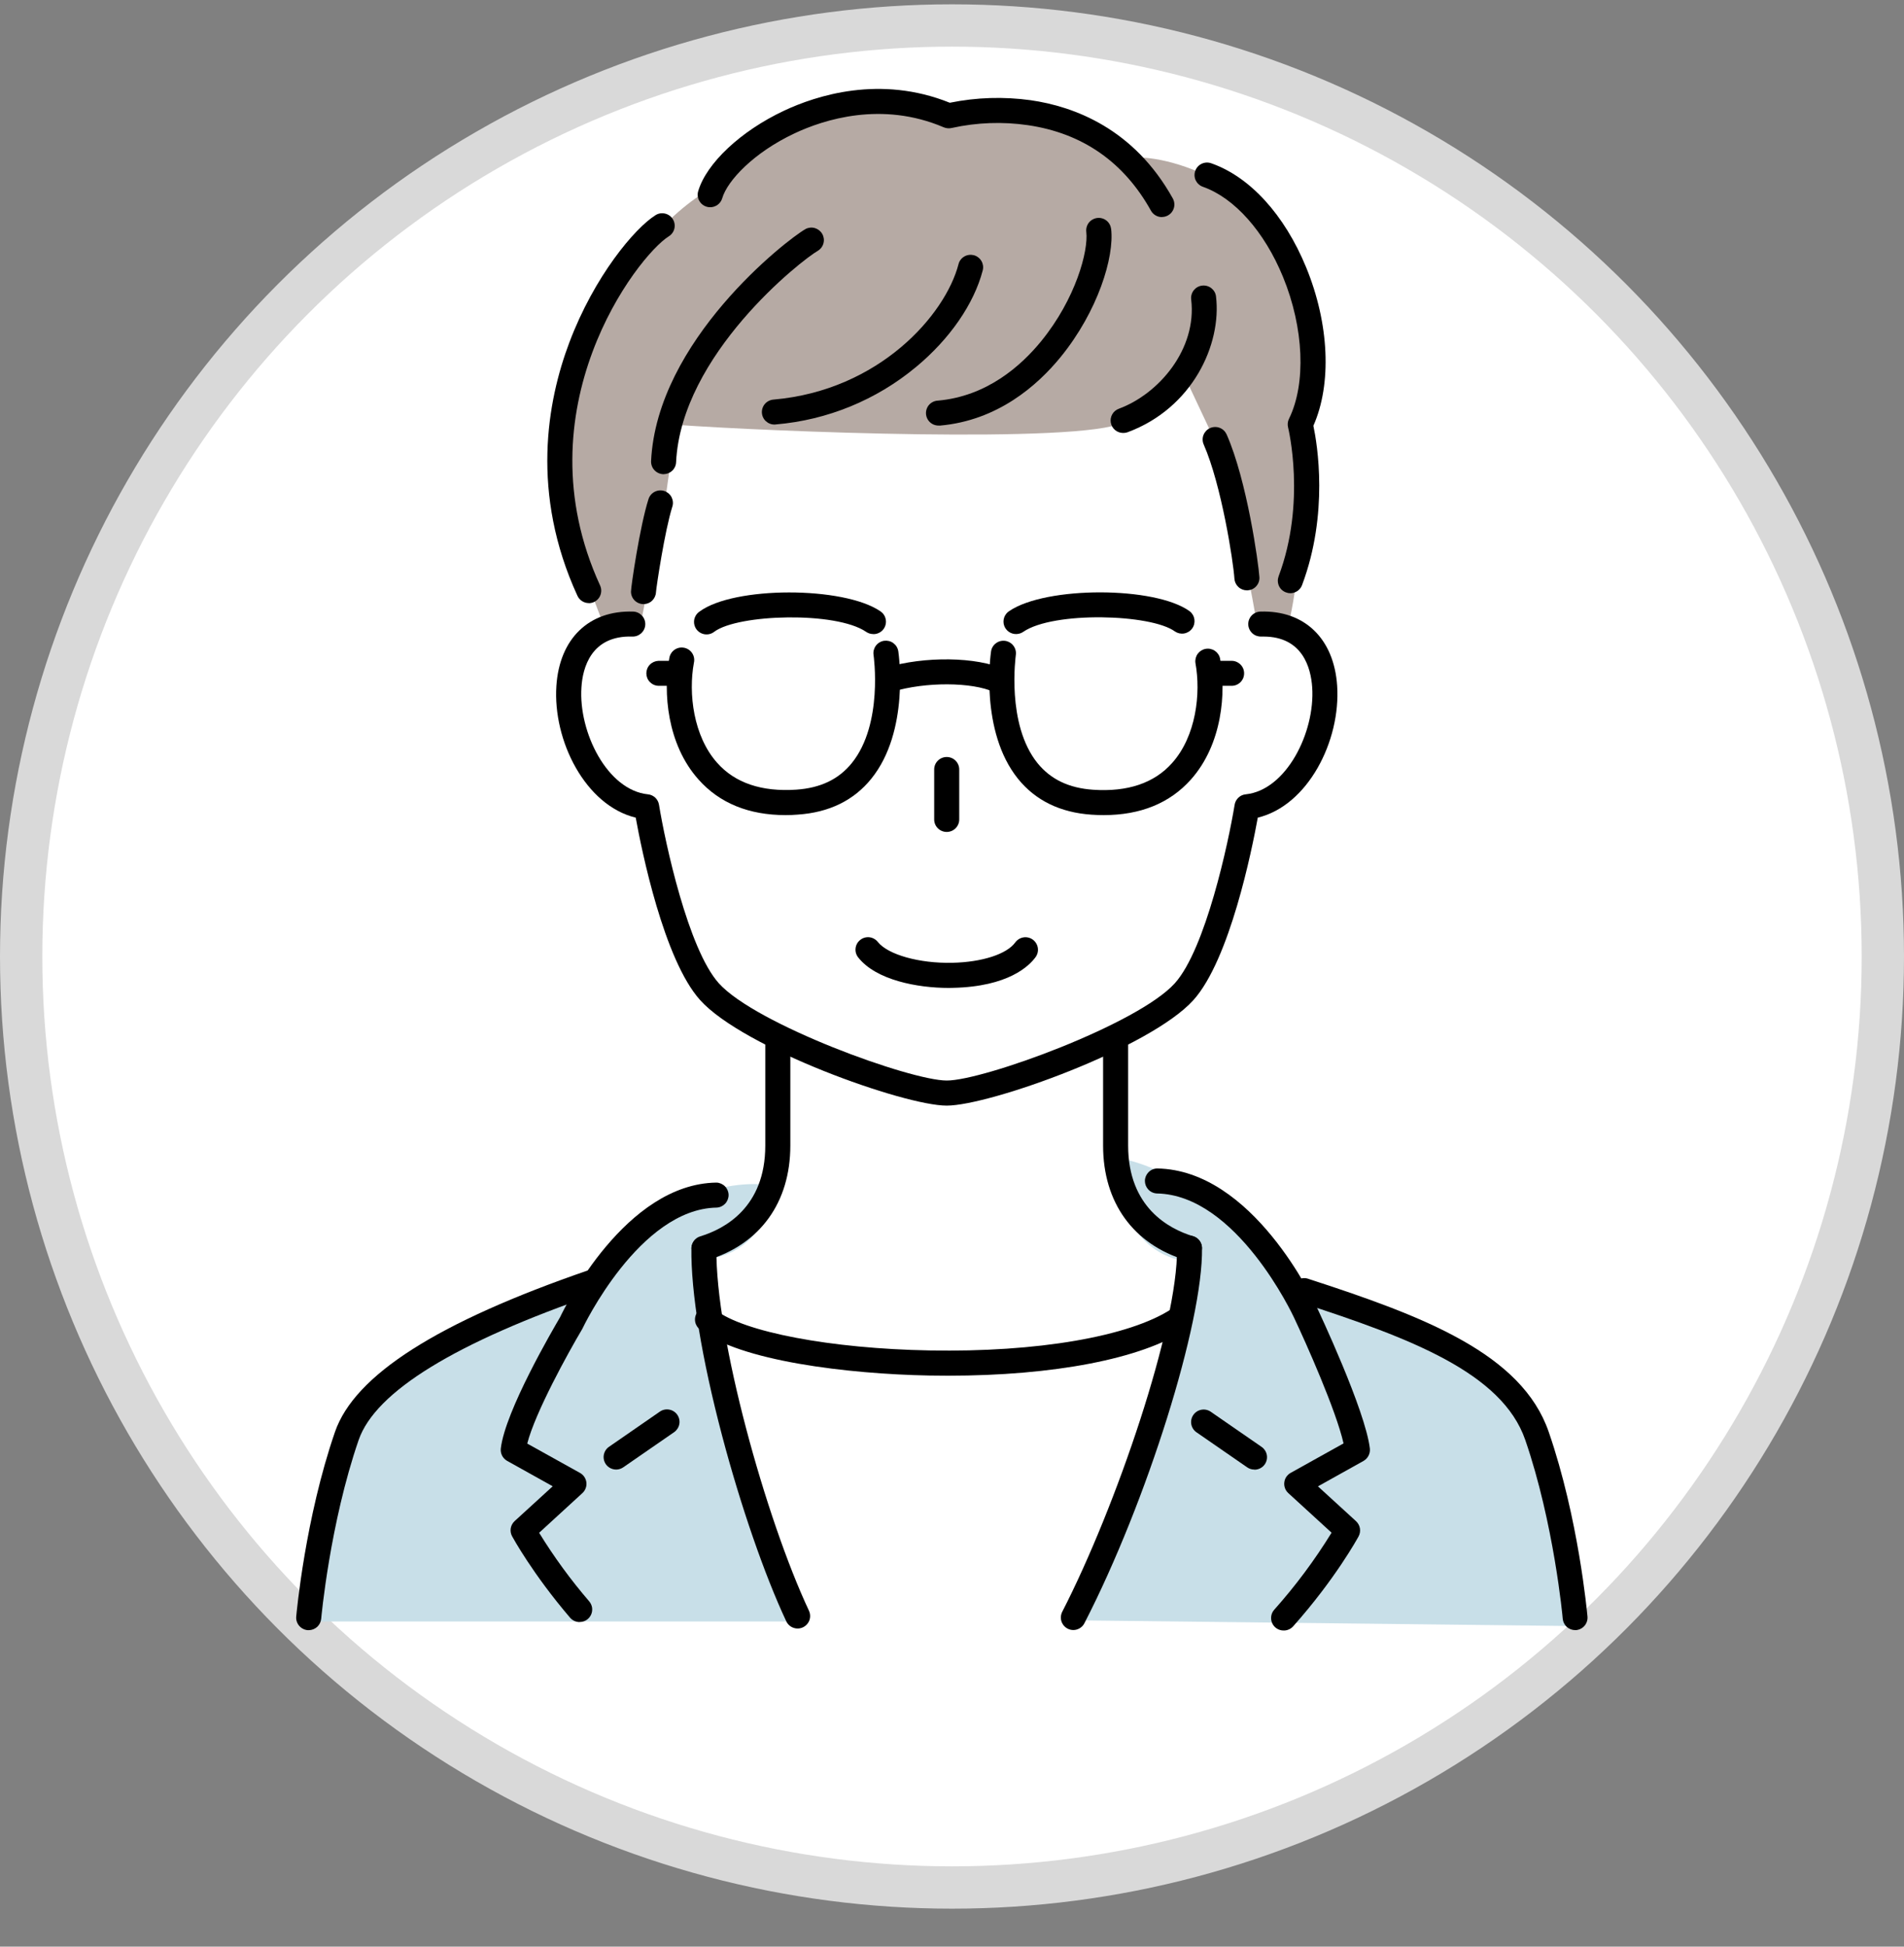 <svg width="45" height="46" viewBox="0 0 45 46" fill="none" xmlns="http://www.w3.org/2000/svg">
<rect x="0" y="0" width="45" height="46" fill="#808080" stroke="none"/>
<circle cx="22.5" cy="22.602" r="22" fill="white" stroke="#D9D9D9"/>
<path d="M7.073 38.316H18.972C18.229 36.292 16.334 30.381 16.628 29.768C17.695 29.662 18.229 28.863 18.229 28.011C18.229 28.011 16.04 27.558 14.196 30.113C14.196 30.113 8.484 32.723 8.138 33.469C7.791 34.215 7.073 38.316 7.073 38.316Z" fill="#C8DFE8"/>
<path d="M25.488 38.29C25.755 36.985 29.091 31.632 27.863 29.768C27.863 29.768 26.342 29.528 26.449 27.372C26.449 27.372 28.344 27.585 30.079 30.035C30.079 30.035 35.23 32.404 35.924 33.283C36.618 34.162 37.098 38.423 37.098 38.423L25.488 38.29Z" fill="#C8DFE8"/>
<path d="M30.413 14.911L29.718 14.805C29.718 14.805 29.024 10.758 28.624 10.225L28.01 8.92C28.01 8.92 27.556 9.479 26.543 9.985C25.529 10.492 18.189 10.198 15.973 10.038L15.733 11.743L15.146 14.725L14.292 14.831C14.292 14.831 13.598 13.101 13.171 11.528C12.744 9.956 14.398 5.963 16.64 4.552C17.761 3.087 20.404 2.155 22.271 2.634C24.166 2.208 25.582 3.007 26.755 3.726C27.689 3.646 30.432 4.472 31.052 7.321C31.186 7.934 30.839 9.877 30.839 9.877C30.839 9.877 30.866 13.285 30.413 14.911Z" fill="#B6AAA4"/>
<path d="M22.375 19.659C22.297 19.659 22.221 19.628 22.166 19.573C22.11 19.518 22.079 19.443 22.079 19.364V18.183C22.079 18.104 22.11 18.029 22.166 17.974C22.221 17.919 22.297 17.888 22.375 17.888C22.453 17.888 22.529 17.919 22.584 17.974C22.639 18.029 22.671 18.104 22.671 18.183V19.364C22.671 19.443 22.639 19.518 22.584 19.573C22.529 19.628 22.453 19.659 22.375 19.659Z" fill="black"/>
<path d="M22.425 23.345C21.677 23.345 20.703 23.159 20.283 22.624C20.234 22.563 20.212 22.485 20.221 22.407C20.23 22.329 20.27 22.258 20.332 22.21C20.394 22.161 20.472 22.139 20.55 22.148C20.628 22.158 20.699 22.198 20.747 22.259C20.988 22.559 21.725 22.768 22.507 22.751C23.21 22.736 23.794 22.547 23.995 22.27C24.041 22.207 24.11 22.164 24.188 22.151C24.265 22.138 24.345 22.157 24.409 22.203C24.472 22.249 24.515 22.318 24.528 22.395C24.541 22.473 24.522 22.552 24.476 22.616C24.325 22.825 23.832 23.315 22.521 23.343C22.488 23.345 22.457 23.345 22.425 23.345Z" fill="black"/>
<path d="M22.375 26.126C21.363 26.126 17.568 24.768 16.547 23.632C15.688 22.677 15.162 20.081 15.025 19.321C13.837 19.034 13.063 17.503 13.15 16.206C13.224 15.092 13.918 14.418 14.965 14.452C15.003 14.453 15.042 14.462 15.077 14.478C15.112 14.494 15.144 14.517 15.171 14.545C15.197 14.573 15.218 14.606 15.232 14.643C15.246 14.679 15.252 14.717 15.251 14.756C15.25 14.795 15.241 14.833 15.225 14.868C15.209 14.903 15.186 14.935 15.158 14.962C15.129 14.988 15.096 15.009 15.06 15.023C15.023 15.037 14.985 15.043 14.946 15.042C13.97 15.012 13.77 15.783 13.742 16.243C13.671 17.307 14.356 18.672 15.313 18.77C15.378 18.776 15.438 18.804 15.486 18.848C15.533 18.893 15.565 18.952 15.575 19.016C15.722 19.917 16.264 22.428 16.989 23.235C17.86 24.204 21.511 25.533 22.377 25.533C23.244 25.533 26.892 24.204 27.766 23.235C28.492 22.428 29.033 19.915 29.18 19.016C29.19 18.952 29.222 18.893 29.269 18.848C29.316 18.804 29.377 18.776 29.442 18.77C30.399 18.672 31.084 17.307 31.013 16.243C30.983 15.789 30.791 15.042 29.861 15.042H29.806C29.768 15.043 29.729 15.036 29.693 15.023C29.656 15.009 29.623 14.988 29.595 14.962C29.567 14.935 29.544 14.903 29.528 14.868C29.512 14.833 29.503 14.794 29.502 14.756C29.501 14.717 29.507 14.678 29.521 14.642C29.535 14.606 29.555 14.573 29.582 14.545C29.609 14.516 29.64 14.494 29.676 14.478C29.711 14.462 29.75 14.453 29.788 14.452C30.833 14.418 31.529 15.092 31.603 16.206C31.689 17.503 30.915 19.034 29.727 19.321C29.589 20.081 29.065 22.677 28.206 23.632C27.182 24.768 23.388 26.126 22.375 26.126Z" fill="black"/>
<path d="M16.636 29.792C16.565 29.792 16.497 29.767 16.444 29.72C16.39 29.674 16.355 29.61 16.345 29.54C16.334 29.471 16.349 29.399 16.387 29.34C16.425 29.28 16.483 29.235 16.55 29.215C17.124 29.041 18.087 28.531 18.087 27.071V24.581C18.091 24.505 18.123 24.433 18.179 24.38C18.234 24.328 18.307 24.298 18.383 24.298C18.459 24.298 18.533 24.328 18.588 24.38C18.643 24.433 18.676 24.505 18.679 24.581V27.069C18.679 28.413 17.966 29.401 16.722 29.777C16.694 29.787 16.665 29.792 16.636 29.792Z" fill="black"/>
<path d="M28.114 29.792C28.084 29.792 28.055 29.788 28.028 29.779C26.784 29.403 26.071 28.415 26.071 27.071V24.581C26.074 24.505 26.107 24.433 26.162 24.38C26.217 24.328 26.29 24.298 26.367 24.298C26.443 24.298 26.516 24.328 26.571 24.38C26.626 24.433 26.659 24.505 26.663 24.581V27.069C26.663 28.529 27.626 29.039 28.2 29.213C28.267 29.234 28.325 29.278 28.363 29.338C28.401 29.398 28.416 29.469 28.405 29.539C28.395 29.608 28.36 29.672 28.306 29.718C28.253 29.765 28.184 29.79 28.114 29.791V29.792Z" fill="black"/>
<path d="M26.545 10.231C26.476 10.231 26.408 10.207 26.355 10.163C26.301 10.118 26.265 10.056 26.253 9.988C26.241 9.92 26.253 9.849 26.288 9.789C26.322 9.729 26.377 9.683 26.442 9.659C27.393 9.308 28.293 8.245 28.153 7.077C28.148 7.038 28.151 6.999 28.162 6.962C28.172 6.924 28.19 6.89 28.214 6.859C28.238 6.829 28.268 6.803 28.302 6.784C28.336 6.765 28.373 6.753 28.412 6.749C28.45 6.744 28.489 6.747 28.527 6.758C28.564 6.768 28.599 6.786 28.63 6.81C28.66 6.834 28.686 6.864 28.705 6.897C28.724 6.931 28.736 6.968 28.74 7.007C28.875 8.137 28.187 9.645 26.647 10.215C26.615 10.226 26.58 10.232 26.545 10.231Z" fill="black"/>
<path d="M22.189 10.056C22.111 10.058 22.036 10.03 21.979 9.977C21.922 9.924 21.889 9.851 21.885 9.774C21.882 9.696 21.909 9.621 21.961 9.563C22.014 9.506 22.086 9.471 22.164 9.467C23.321 9.366 24.131 8.647 24.609 8.061C25.426 7.058 25.727 5.926 25.674 5.479C25.669 5.44 25.672 5.401 25.683 5.364C25.693 5.327 25.711 5.292 25.735 5.261C25.759 5.231 25.789 5.206 25.823 5.187C25.857 5.168 25.894 5.156 25.932 5.151C25.971 5.146 26.01 5.149 26.047 5.16C26.085 5.17 26.12 5.188 26.15 5.212C26.181 5.236 26.206 5.266 26.225 5.3C26.244 5.334 26.256 5.371 26.261 5.409C26.34 6.07 25.949 7.355 25.068 8.436C24.518 9.11 23.578 9.937 22.215 10.057C22.206 10.057 22.198 10.057 22.189 10.056Z" fill="black"/>
<path d="M18.311 10.032C18.233 10.034 18.158 10.005 18.101 9.953C18.044 9.9 18.01 9.827 18.007 9.749C18.004 9.672 18.031 9.596 18.083 9.539C18.135 9.482 18.208 9.447 18.285 9.442C20.781 9.224 22.343 7.44 22.654 6.242C22.663 6.204 22.68 6.169 22.704 6.138C22.727 6.107 22.757 6.081 22.79 6.062C22.823 6.042 22.861 6.029 22.899 6.024C22.938 6.018 22.977 6.021 23.014 6.03C23.052 6.04 23.087 6.057 23.118 6.081C23.149 6.104 23.175 6.133 23.195 6.167C23.215 6.2 23.227 6.237 23.233 6.275C23.238 6.314 23.236 6.353 23.226 6.39C23.021 7.179 22.447 8.012 21.65 8.672C20.712 9.452 19.556 9.926 18.34 10.029L18.311 10.032Z" fill="black"/>
<path d="M15.684 11.205H15.67C15.592 11.201 15.518 11.166 15.465 11.108C15.412 11.05 15.385 10.974 15.388 10.896C15.524 8.05 18.583 5.671 19.04 5.411C19.108 5.376 19.187 5.368 19.26 5.39C19.333 5.412 19.395 5.461 19.433 5.527C19.471 5.593 19.482 5.671 19.463 5.745C19.445 5.819 19.398 5.883 19.333 5.924C18.934 6.151 16.101 8.38 15.979 10.924C15.976 10.999 15.943 11.071 15.888 11.123C15.833 11.175 15.76 11.204 15.684 11.205Z" fill="black"/>
<path d="M29.47 13.95C29.395 13.95 29.323 13.922 29.268 13.87C29.213 13.819 29.18 13.749 29.175 13.675C29.147 13.254 28.866 11.453 28.449 10.504C28.433 10.468 28.425 10.43 28.424 10.391C28.423 10.352 28.43 10.314 28.444 10.278C28.458 10.242 28.48 10.209 28.506 10.181C28.533 10.153 28.565 10.13 28.601 10.115C28.637 10.099 28.675 10.091 28.714 10.09C28.753 10.089 28.791 10.096 28.827 10.11C28.863 10.124 28.897 10.145 28.925 10.172C28.953 10.199 28.975 10.231 28.991 10.266C29.472 11.356 29.743 13.301 29.765 13.636C29.768 13.674 29.763 13.713 29.751 13.75C29.738 13.787 29.719 13.82 29.693 13.85C29.668 13.879 29.637 13.903 29.602 13.92C29.567 13.937 29.529 13.947 29.49 13.95L29.47 13.95Z" fill="black"/>
<path d="M15.208 14.275C15.13 14.275 15.055 14.244 14.999 14.189C14.944 14.133 14.913 14.059 14.913 13.98C14.913 13.86 15.123 12.431 15.327 11.793C15.339 11.756 15.358 11.722 15.383 11.692C15.408 11.663 15.439 11.638 15.473 11.621C15.508 11.603 15.546 11.592 15.584 11.589C15.623 11.586 15.662 11.59 15.699 11.602C15.736 11.614 15.77 11.633 15.8 11.658C15.829 11.683 15.854 11.713 15.872 11.748C15.889 11.783 15.9 11.82 15.903 11.859C15.907 11.897 15.902 11.936 15.89 11.973C15.71 12.547 15.516 13.846 15.504 13.991C15.501 14.067 15.469 14.139 15.414 14.193C15.359 14.246 15.285 14.275 15.208 14.275Z" fill="black"/>
<path d="M27.461 5.13C27.408 5.13 27.356 5.116 27.31 5.089C27.265 5.062 27.227 5.024 27.202 4.978C26.561 3.827 25.583 3.147 24.294 2.958C23.697 2.871 23.088 2.893 22.499 3.023C22.435 3.039 22.367 3.034 22.306 3.009C20.838 2.381 19.465 2.828 18.777 3.152C17.82 3.602 17.193 4.264 17.069 4.685C17.058 4.722 17.04 4.757 17.015 4.787C16.991 4.817 16.961 4.842 16.927 4.861C16.893 4.879 16.855 4.891 16.817 4.895C16.778 4.899 16.739 4.896 16.702 4.885C16.665 4.874 16.63 4.856 16.599 4.831C16.569 4.807 16.544 4.777 16.526 4.743C16.507 4.709 16.495 4.672 16.491 4.633C16.487 4.595 16.49 4.556 16.501 4.519C16.695 3.858 17.509 3.096 18.526 2.618C19.289 2.258 20.803 1.765 22.448 2.428C23.077 2.3 23.722 2.28 24.358 2.368C25.381 2.515 26.799 3.036 27.719 4.69C27.744 4.735 27.756 4.785 27.756 4.837C27.755 4.888 27.741 4.938 27.715 4.982C27.689 5.027 27.652 5.063 27.607 5.089C27.563 5.114 27.512 5.128 27.461 5.128V5.13Z" fill="black"/>
<path d="M30.496 14.018C30.461 14.018 30.426 14.011 30.393 13.998C30.356 13.985 30.323 13.964 30.294 13.938C30.266 13.912 30.243 13.88 30.227 13.845C30.211 13.809 30.202 13.771 30.201 13.732C30.199 13.694 30.206 13.655 30.219 13.619C30.877 11.869 30.447 10.117 30.443 10.1C30.426 10.032 30.433 9.96 30.464 9.898C30.873 9.066 30.818 7.749 30.323 6.543C29.883 5.471 29.175 4.676 28.43 4.414C28.393 4.401 28.359 4.381 28.331 4.356C28.302 4.33 28.278 4.298 28.261 4.264C28.227 4.193 28.223 4.112 28.249 4.038C28.275 3.964 28.329 3.904 28.4 3.87C28.471 3.836 28.552 3.832 28.626 3.858C29.542 4.178 30.36 5.076 30.871 6.32C31.417 7.652 31.479 9.072 31.041 10.061C31.132 10.491 31.409 12.134 30.773 13.827C30.752 13.883 30.714 13.931 30.665 13.965C30.615 13.999 30.556 14.018 30.496 14.018Z" fill="black"/>
<path d="M13.916 14.251C13.859 14.251 13.804 14.235 13.756 14.204C13.709 14.173 13.671 14.13 13.647 14.078C12.536 11.658 12.93 9.487 13.456 8.093C14.047 6.525 15.003 5.39 15.494 5.084C15.56 5.042 15.64 5.029 15.717 5.047C15.793 5.064 15.86 5.111 15.901 5.178C15.943 5.244 15.956 5.324 15.939 5.4C15.921 5.477 15.874 5.543 15.807 5.584C15.065 6.047 12.275 9.672 14.182 13.833C14.203 13.878 14.213 13.927 14.209 13.977C14.206 14.027 14.19 14.075 14.164 14.116C14.137 14.158 14.1 14.193 14.056 14.217C14.012 14.241 13.963 14.253 13.914 14.253L13.916 14.251Z" fill="black"/>
<path d="M18.568 19.261C17.699 19.261 17.007 18.98 16.509 18.42C15.763 17.586 15.671 16.356 15.818 15.556C15.824 15.516 15.837 15.478 15.858 15.444C15.878 15.41 15.906 15.38 15.938 15.357C15.97 15.334 16.007 15.317 16.046 15.308C16.085 15.299 16.125 15.299 16.165 15.306C16.204 15.313 16.242 15.328 16.275 15.35C16.308 15.372 16.337 15.4 16.359 15.434C16.381 15.467 16.396 15.505 16.403 15.544C16.41 15.583 16.409 15.623 16.4 15.662C16.267 16.383 16.386 17.395 16.951 18.027C17.372 18.502 18.003 18.714 18.817 18.66C19.392 18.621 19.823 18.415 20.134 18.029C20.879 17.105 20.648 15.494 20.646 15.478C20.64 15.44 20.642 15.4 20.651 15.363C20.661 15.325 20.677 15.29 20.7 15.259C20.724 15.227 20.753 15.201 20.786 15.181C20.819 15.161 20.856 15.148 20.895 15.142C20.933 15.137 20.972 15.139 21.01 15.148C21.047 15.157 21.083 15.174 21.114 15.197C21.145 15.22 21.172 15.249 21.192 15.282C21.212 15.316 21.225 15.352 21.231 15.391C21.242 15.467 21.5 17.277 20.594 18.4C20.18 18.914 19.595 19.199 18.857 19.249C18.759 19.258 18.66 19.261 18.568 19.261Z" fill="black"/>
<path d="M20.638 14.983C20.578 14.983 20.52 14.965 20.471 14.931C19.758 14.442 17.449 14.511 16.886 14.925C16.855 14.95 16.819 14.969 16.781 14.98C16.742 14.991 16.702 14.994 16.662 14.989C16.622 14.984 16.584 14.971 16.55 14.951C16.515 14.931 16.485 14.904 16.461 14.872C16.438 14.84 16.42 14.803 16.411 14.764C16.402 14.725 16.401 14.685 16.407 14.646C16.414 14.606 16.429 14.569 16.451 14.535C16.472 14.502 16.501 14.473 16.534 14.451C17.343 13.85 19.938 13.85 20.808 14.445C20.861 14.48 20.901 14.531 20.922 14.591C20.944 14.652 20.945 14.717 20.926 14.778C20.907 14.839 20.869 14.892 20.818 14.929C20.766 14.966 20.703 14.986 20.64 14.985L20.638 14.983Z" fill="black"/>
<path d="M15.959 16.206H15.559C15.482 16.203 15.411 16.17 15.358 16.115C15.305 16.06 15.276 15.987 15.276 15.911C15.276 15.835 15.305 15.762 15.358 15.707C15.411 15.652 15.482 15.62 15.559 15.616H15.959C15.999 15.614 16.039 15.62 16.076 15.634C16.114 15.649 16.148 15.67 16.177 15.698C16.206 15.725 16.229 15.758 16.245 15.795C16.26 15.832 16.268 15.871 16.268 15.911C16.268 15.951 16.26 15.991 16.245 16.027C16.229 16.064 16.206 16.097 16.177 16.125C16.148 16.152 16.114 16.174 16.076 16.188C16.039 16.202 15.999 16.208 15.959 16.206Z" fill="black"/>
<path d="M26.086 19.261C25.992 19.261 25.896 19.258 25.797 19.251C25.059 19.201 24.473 18.916 24.059 18.402C23.156 17.279 23.412 15.469 23.423 15.393C23.434 15.315 23.476 15.246 23.54 15.199C23.602 15.152 23.681 15.133 23.759 15.144C23.837 15.156 23.907 15.198 23.953 15.261C24 15.323 24.02 15.402 24.008 15.48C24.008 15.496 23.778 17.113 24.521 18.033C24.833 18.417 25.263 18.623 25.837 18.662C26.652 18.717 27.282 18.504 27.703 18.029C28.268 17.398 28.386 16.386 28.253 15.664C28.243 15.589 28.262 15.512 28.307 15.45C28.352 15.389 28.418 15.347 28.493 15.333C28.569 15.319 28.646 15.335 28.71 15.377C28.773 15.419 28.819 15.484 28.835 15.558C28.983 16.358 28.89 17.588 28.145 18.422C27.647 18.979 26.955 19.261 26.086 19.261Z" fill="black"/>
<path d="M24.017 14.983C23.953 14.984 23.891 14.964 23.839 14.927C23.787 14.889 23.749 14.836 23.73 14.775C23.711 14.714 23.713 14.649 23.734 14.589C23.756 14.529 23.796 14.477 23.849 14.442C24.717 13.847 27.312 13.85 28.123 14.448C28.182 14.496 28.22 14.565 28.23 14.641C28.239 14.716 28.22 14.792 28.174 14.854C28.129 14.915 28.061 14.956 27.986 14.969C27.911 14.982 27.834 14.965 27.771 14.923C27.208 14.507 24.898 14.442 24.186 14.929C24.137 14.964 24.078 14.982 24.017 14.983Z" fill="black"/>
<path d="M29.095 16.206H28.695C28.618 16.203 28.547 16.17 28.494 16.115C28.441 16.06 28.412 15.987 28.412 15.911C28.412 15.835 28.441 15.762 28.494 15.707C28.547 15.652 28.618 15.62 28.695 15.616H29.095C29.135 15.614 29.175 15.62 29.212 15.634C29.25 15.649 29.284 15.67 29.313 15.698C29.342 15.725 29.365 15.758 29.381 15.795C29.396 15.832 29.404 15.871 29.404 15.911C29.404 15.951 29.396 15.991 29.381 16.027C29.365 16.064 29.342 16.097 29.313 16.125C29.284 16.152 29.25 16.174 29.212 16.188C29.175 16.202 29.135 16.208 29.095 16.206Z" fill="black"/>
<path d="M23.616 16.381C23.574 16.381 23.533 16.371 23.495 16.354C22.971 16.114 21.875 16.11 21.102 16.343C21.028 16.363 20.949 16.354 20.882 16.316C20.814 16.279 20.764 16.217 20.742 16.144C20.72 16.07 20.727 15.991 20.762 15.923C20.797 15.855 20.858 15.803 20.93 15.778C21.851 15.5 23.085 15.518 23.742 15.818C23.803 15.846 23.854 15.894 23.884 15.954C23.914 16.015 23.923 16.083 23.908 16.149C23.894 16.215 23.857 16.274 23.805 16.316C23.752 16.358 23.686 16.381 23.619 16.381H23.616Z" fill="black"/>
<path d="M37.229 38.52C37.155 38.52 37.084 38.493 37.029 38.443C36.975 38.393 36.941 38.325 36.934 38.251C36.934 38.229 36.728 35.999 36.049 34.027C35.501 32.438 33.326 31.619 30.752 30.784C30.713 30.774 30.676 30.757 30.644 30.732C30.612 30.707 30.585 30.677 30.565 30.641C30.546 30.606 30.533 30.567 30.529 30.527C30.525 30.486 30.53 30.446 30.542 30.407C30.555 30.369 30.575 30.333 30.601 30.303C30.628 30.273 30.661 30.248 30.697 30.231C30.734 30.213 30.774 30.204 30.814 30.202C30.855 30.201 30.895 30.208 30.933 30.223C33.658 31.107 35.967 31.99 36.603 33.836C37.308 35.878 37.51 38.106 37.519 38.2C37.526 38.278 37.501 38.356 37.451 38.416C37.401 38.475 37.328 38.513 37.25 38.52C37.243 38.52 37.236 38.521 37.229 38.52Z" fill="black"/>
<path d="M7.297 38.521C7.288 38.521 7.279 38.521 7.27 38.521C7.192 38.514 7.12 38.476 7.069 38.416C7.019 38.356 6.994 38.279 7.001 38.201C7.01 38.107 7.213 35.878 7.917 33.837C8.381 32.493 10.341 31.243 13.91 30.015C13.983 29.992 14.063 29.999 14.132 30.034C14.2 30.069 14.252 30.129 14.278 30.201C14.303 30.274 14.298 30.353 14.266 30.423C14.233 30.492 14.175 30.547 14.103 30.574C10.764 31.721 8.871 32.884 8.476 34.029C7.796 36 7.593 38.233 7.591 38.253C7.584 38.326 7.55 38.394 7.496 38.444C7.441 38.493 7.37 38.521 7.297 38.521Z" fill="black"/>
<path d="M13.698 38.33C13.655 38.33 13.613 38.32 13.574 38.302C13.535 38.284 13.501 38.258 13.473 38.226C12.587 37.19 12.123 36.337 12.104 36.304C12.072 36.246 12.06 36.178 12.071 36.113C12.082 36.048 12.115 35.988 12.164 35.943L13.063 35.121L11.986 34.521C11.935 34.492 11.893 34.449 11.867 34.397C11.84 34.345 11.83 34.287 11.836 34.229C11.939 33.341 13.073 31.406 13.236 31.128C13.357 30.873 14.786 27.978 16.929 27.945H16.934C17.01 27.948 17.082 27.98 17.136 28.035C17.189 28.089 17.219 28.162 17.22 28.238C17.22 28.314 17.191 28.388 17.139 28.443C17.087 28.498 17.015 28.532 16.939 28.536C15.114 28.566 13.779 31.366 13.766 31.395C13.762 31.404 13.757 31.412 13.752 31.42C13.438 31.949 12.651 33.37 12.461 34.112L13.709 34.806C13.75 34.829 13.785 34.861 13.811 34.9C13.837 34.939 13.853 34.984 13.859 35.03C13.864 35.076 13.859 35.123 13.842 35.167C13.826 35.211 13.799 35.251 13.765 35.282L12.742 36.22C13.093 36.791 13.489 37.333 13.926 37.841C13.962 37.884 13.986 37.937 13.994 37.992C14.001 38.048 13.993 38.105 13.969 38.157C13.945 38.208 13.908 38.251 13.86 38.282C13.812 38.312 13.757 38.328 13.7 38.328L13.698 38.33Z" fill="black"/>
<path d="M18.851 38.482C18.795 38.482 18.74 38.466 18.692 38.436C18.645 38.406 18.607 38.363 18.583 38.312C18.071 37.221 17.504 35.582 17.067 33.928C16.586 32.104 16.327 30.529 16.341 29.493C16.345 29.417 16.378 29.345 16.434 29.293C16.49 29.241 16.564 29.213 16.64 29.214C16.716 29.215 16.789 29.245 16.844 29.298C16.898 29.352 16.93 29.424 16.932 29.5C16.905 31.602 18.106 35.904 19.119 38.061C19.152 38.132 19.156 38.213 19.13 38.287C19.103 38.36 19.048 38.42 18.977 38.454C18.938 38.472 18.895 38.482 18.851 38.482Z" fill="black"/>
<path d="M30.337 38.529C30.28 38.529 30.224 38.513 30.176 38.482C30.128 38.451 30.09 38.407 30.067 38.355C30.044 38.303 30.036 38.245 30.045 38.189C30.053 38.133 30.078 38.08 30.116 38.038C30.621 37.472 31.074 36.863 31.471 36.218L30.447 35.281C30.413 35.249 30.386 35.21 30.37 35.166C30.354 35.122 30.348 35.075 30.354 35.029C30.359 34.982 30.375 34.938 30.401 34.899C30.428 34.86 30.462 34.828 30.503 34.805L31.754 34.108C31.578 33.328 30.864 31.728 30.58 31.128C30.565 31.096 29.229 28.232 27.34 28.202C27.264 28.198 27.192 28.165 27.14 28.109C27.088 28.054 27.059 27.981 27.059 27.904C27.06 27.828 27.09 27.756 27.143 27.701C27.196 27.646 27.268 27.614 27.345 27.611H27.349C29.612 27.647 31.056 30.748 31.117 30.88C31.163 30.976 32.271 33.327 32.376 34.23C32.382 34.288 32.371 34.347 32.344 34.399C32.318 34.45 32.277 34.493 32.226 34.522L31.149 35.123L32.048 35.945C32.097 35.99 32.13 36.05 32.141 36.115C32.152 36.18 32.141 36.247 32.109 36.306C32.087 36.346 31.561 37.31 30.561 38.433C30.532 38.464 30.498 38.489 30.459 38.505C30.421 38.522 30.379 38.53 30.337 38.529Z" fill="black"/>
<path d="M25.368 38.518C25.317 38.518 25.267 38.505 25.223 38.48C25.179 38.455 25.142 38.419 25.116 38.376C25.089 38.333 25.074 38.284 25.073 38.233C25.071 38.183 25.082 38.133 25.105 38.087C26.379 35.611 27.842 31.32 27.818 29.499C27.817 29.46 27.824 29.422 27.839 29.385C27.853 29.349 27.874 29.316 27.901 29.288C27.928 29.26 27.961 29.238 27.997 29.223C28.033 29.207 28.071 29.199 28.11 29.199H28.114C28.192 29.199 28.266 29.229 28.322 29.284C28.377 29.339 28.409 29.413 28.409 29.491C28.433 31.258 27.108 35.482 25.631 38.354C25.607 38.403 25.57 38.444 25.523 38.473C25.476 38.502 25.423 38.518 25.368 38.518Z" fill="black"/>
<path d="M14.567 34.726C14.503 34.727 14.44 34.707 14.388 34.67C14.336 34.633 14.298 34.58 14.279 34.519C14.26 34.458 14.261 34.392 14.283 34.332C14.304 34.272 14.344 34.22 14.398 34.185L15.601 33.353C15.666 33.31 15.745 33.295 15.82 33.31C15.896 33.324 15.963 33.368 16.007 33.431C16.051 33.494 16.069 33.572 16.056 33.648C16.043 33.724 16.001 33.792 15.939 33.838L14.735 34.67C14.686 34.705 14.627 34.725 14.567 34.726Z" fill="black"/>
<path d="M29.645 34.726C29.584 34.726 29.525 34.708 29.476 34.673L28.272 33.841C28.21 33.796 28.168 33.728 28.155 33.652C28.142 33.576 28.16 33.498 28.204 33.435C28.248 33.371 28.315 33.328 28.391 33.313C28.467 33.298 28.545 33.314 28.61 33.356L29.814 34.188C29.867 34.224 29.907 34.275 29.929 34.336C29.95 34.396 29.951 34.461 29.932 34.522C29.913 34.583 29.875 34.636 29.823 34.673C29.771 34.711 29.708 34.73 29.645 34.729V34.726Z" fill="black"/>
<path d="M22.409 32.508C22.261 32.508 22.111 32.507 21.96 32.504C20.042 32.468 17.47 32.16 16.536 31.41C16.505 31.386 16.48 31.356 16.462 31.322C16.443 31.288 16.431 31.251 16.427 31.212C16.423 31.174 16.426 31.135 16.437 31.098C16.448 31.06 16.466 31.026 16.491 30.995C16.515 30.965 16.545 30.94 16.579 30.922C16.613 30.903 16.651 30.891 16.689 30.887C16.728 30.883 16.767 30.886 16.804 30.897C16.841 30.908 16.876 30.926 16.906 30.95C17.559 31.474 19.642 31.87 21.971 31.911C24.505 31.959 26.696 31.583 27.689 30.931C27.755 30.892 27.833 30.879 27.908 30.896C27.982 30.913 28.048 30.958 28.09 31.022C28.132 31.085 28.148 31.163 28.134 31.238C28.12 31.313 28.077 31.38 28.015 31.424C26.973 32.11 24.898 32.508 22.409 32.508Z" fill="black"/>
</svg>
